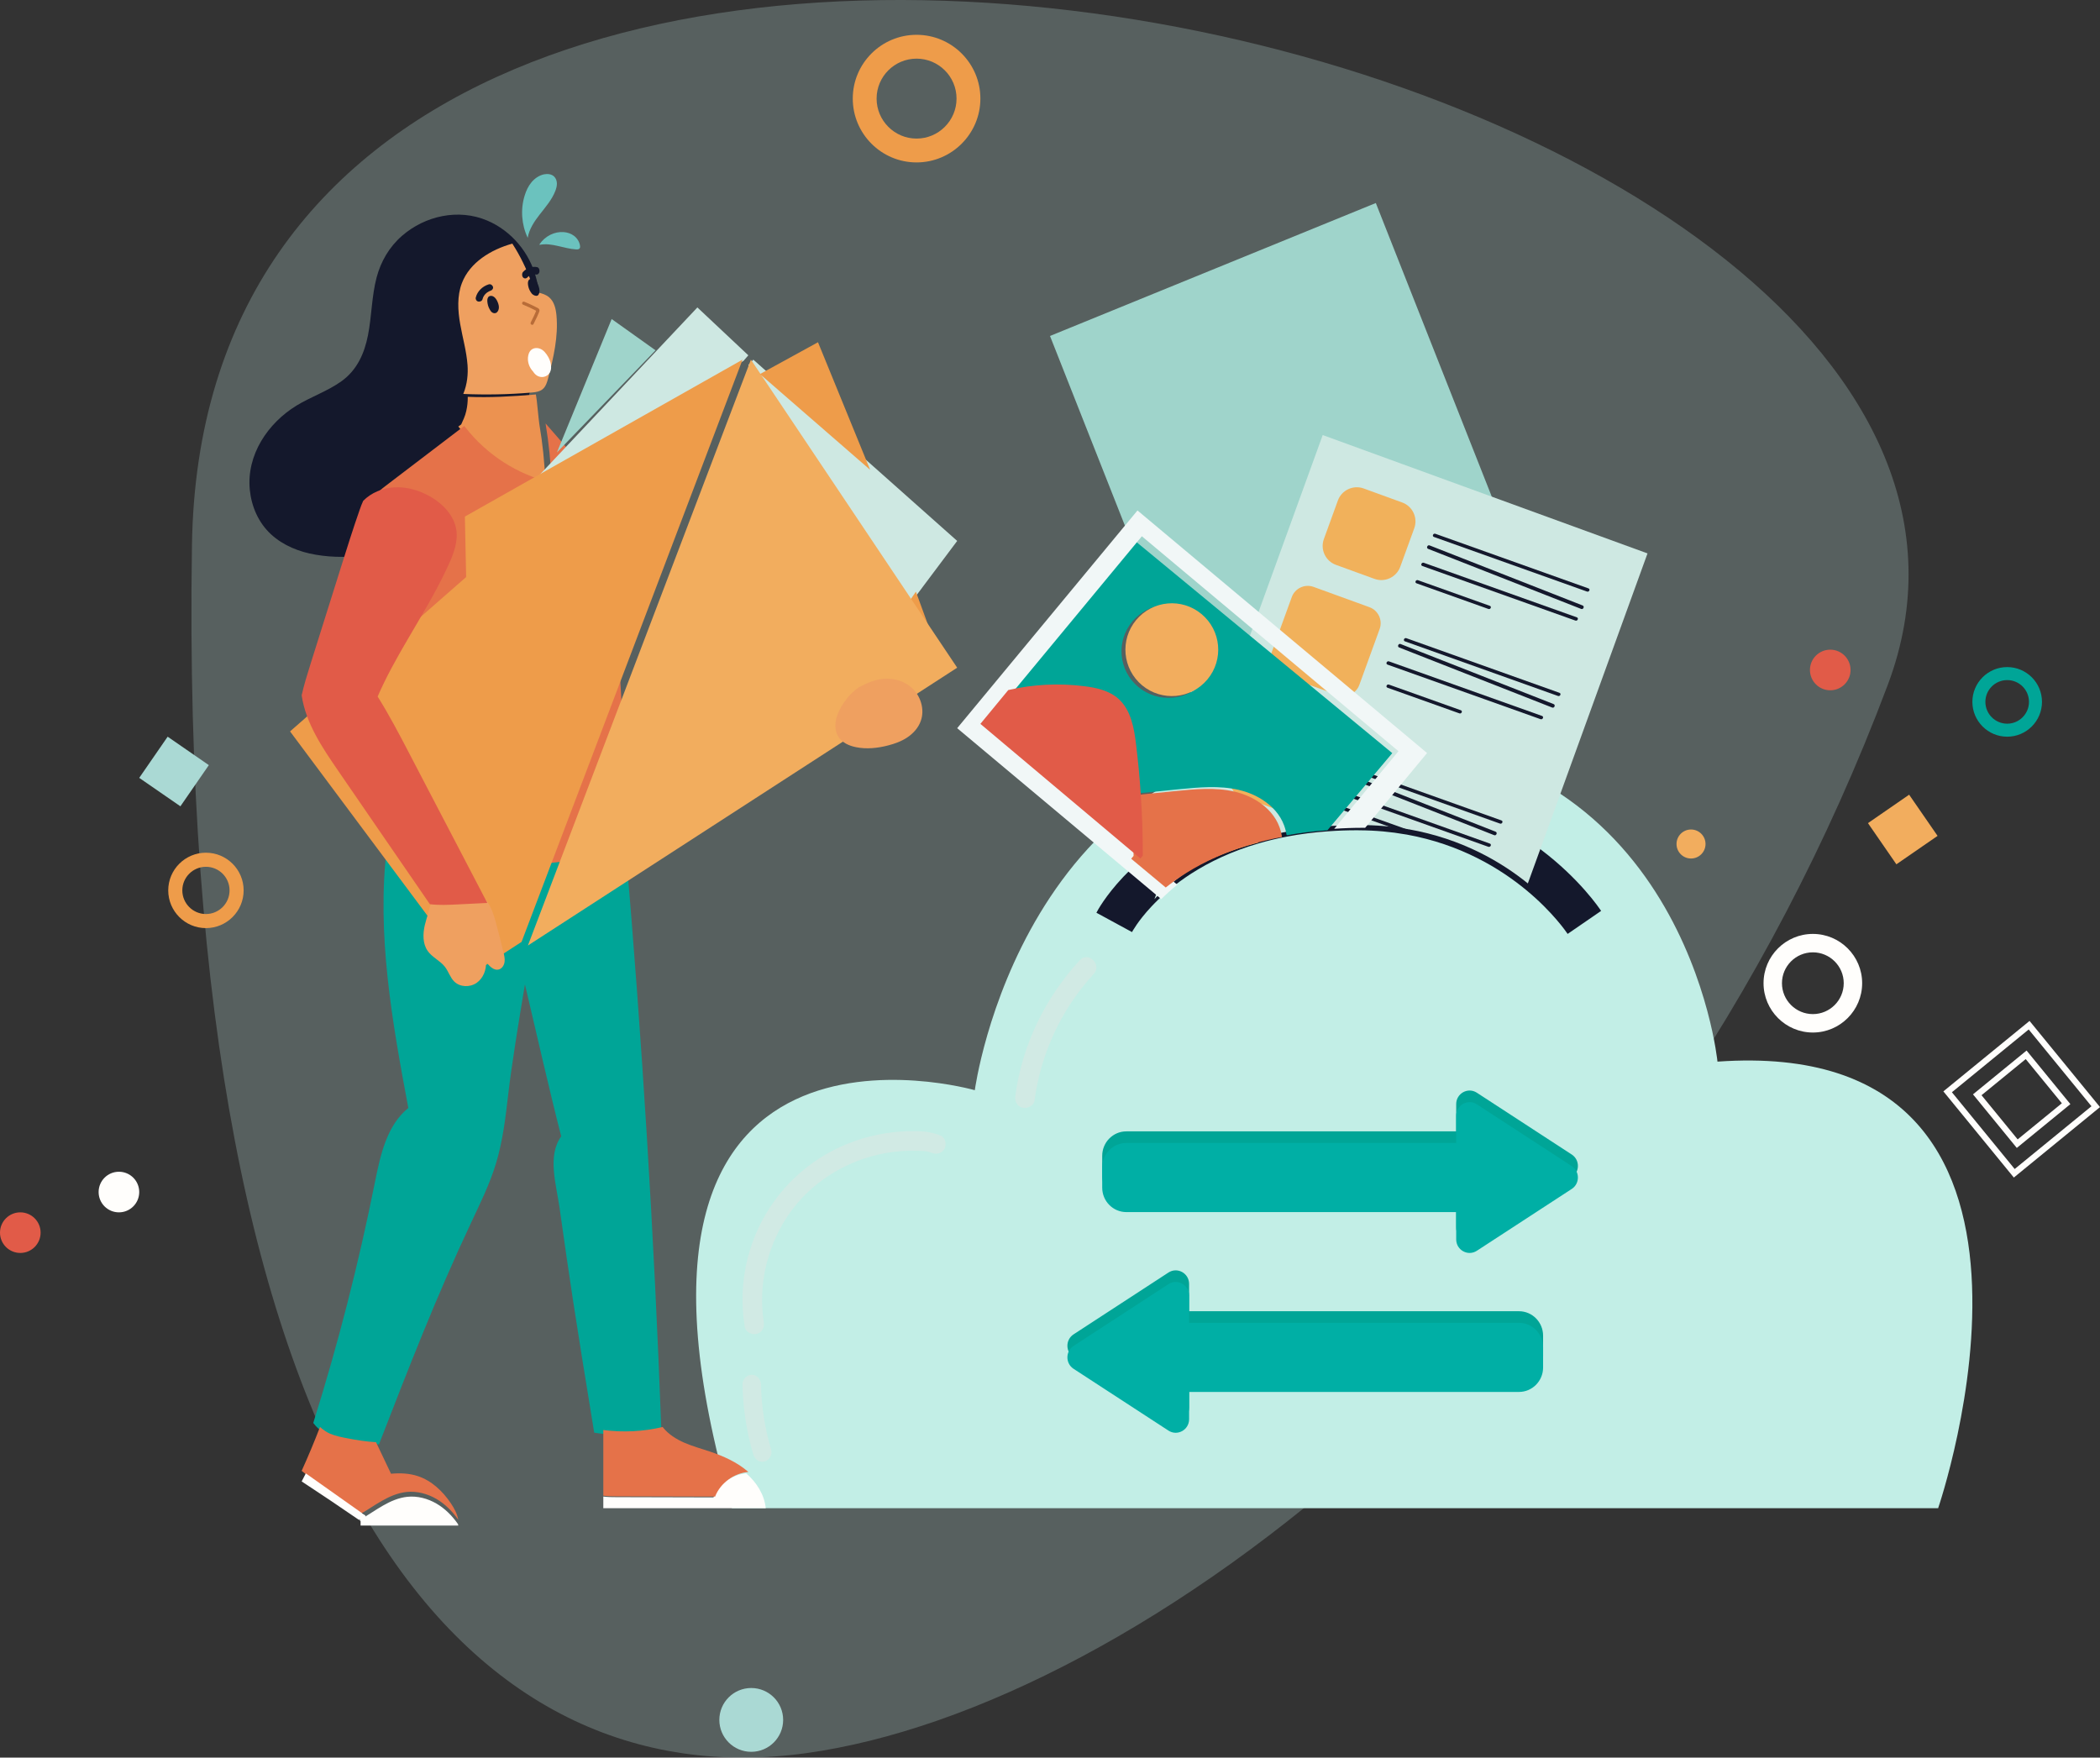 <?xml version="1.0" encoding="utf-8"?>
<svg width="362px" height="303px" viewbox="0 0 362 303" version="1.1" xmlns:xlink="http://www.w3.org/1999/xlink" xmlns="http://www.w3.org/2000/svg">
  <rect width="100%" height="100%" fill="#333333" stroke="none"/>
  <g id="Group">
    <path d="M105.849 302.247C163.254 294.383 251.052 228.186 292.424 118.047C333.795 7.908 2.627 -69.549 0.091 93.941C-2.445 257.43 48.445 310.111 105.849 302.247Z" transform="translate(33 0)" id="Oval" fill="#C0E4DE" fill-opacity="0.256" fill-rule="evenodd" stroke="none" />
    <g id="2888126" transform="translate(0 6)">
      <path d="M87 78.082L30.835 101L0 22.918L56.165 0L87 78.082" transform="translate(181 29)" id="Fill-3" fill="#9FD4CB" fill-rule="evenodd" stroke="none" />
      <path d="M6.173 133L214.099 133C214.099 133 242.114 51.348 176.061 56.016C176.061 56.016 170.535 0 113.349 0C56.163 0 48.038 60.942 48.038 60.942C48.038 60.942 -20.527 41.236 6.173 133" transform="translate(120 121)" id="Fill-4" fill="#C2EEE6" fill-rule="evenodd" stroke="none" />
      <path d="M61.02 23.657L61.02 18.955L4.159 18.955C1.862 18.955 0 17.069 0 14.743L0 11.252C0 8.925 1.862 7.04 4.159 7.04L61.02 7.04L61.02 2.343C61.02 0.493 63.042 -0.626 64.579 0.375L80.94 11.03C82.353 11.951 82.353 14.044 80.94 14.965L64.579 25.624C63.043 26.626 61.02 25.508 61.02 23.657" transform="translate(190 182)" id="Fill-6" fill="#00A597" fill-rule="evenodd" stroke="none" />
      <path d="M20.979 2.343L20.979 7.045L77.841 7.045C80.138 7.045 82 8.931 82 11.258L82 14.748C82 17.075 80.138 18.961 77.841 18.961L20.979 18.961L20.979 23.657C20.979 25.508 18.958 26.626 17.421 25.624L1.061 14.97C-0.353 14.05 -0.353 11.956 1.06 11.035L17.421 0.375C18.958 -0.625 20.979 0.492 20.979 2.343" transform="translate(184 213)" id="Fill-7" fill="#00A597" fill-rule="evenodd" stroke="none" />
      <path d="M87 21.034L81.23 25C81.023 24.691 78.69 21.253 74.137 17.479C69.55 13.677 62.724 9.546 53.512 7.878C53.438 7.871 53.365 7.858 53.284 7.844C50.797 7.405 48.136 7.151 45.295 7.137C45.188 7.13 45.075 7.13 44.968 7.13C43.222 7.13 41.551 7.192 39.947 7.309C37.453 7.48 35.126 7.789 32.96 8.201C31.242 8.523 29.624 8.914 28.1 9.354C23.319 10.733 19.455 12.613 16.393 14.576C15.043 15.441 13.853 16.326 12.796 17.184C11.727 18.062 10.811 18.92 10.022 19.723C9.841 19.901 9.667 20.08 9.507 20.258C7.16 22.756 6.171 24.623 6.137 24.684L0 21.349C0.147 21.047 1.538 18.439 4.66 15.139C5.449 14.308 6.345 13.43 7.361 12.538C9.166 10.946 11.345 9.299 13.94 7.748C17.657 5.517 22.236 3.466 27.805 2.045C28.1 1.97 28.401 1.894 28.708 1.825C31.469 1.153 34.471 0.645 37.727 0.336C38.924 0.22 40.16 0.137 41.431 0.082C41.772 0.069 42.113 0.055 42.46 0.041C43.283 0.014 44.112 0 44.968 0C45.268 0 45.576 0 45.87 0.007C46.886 0.027 47.882 0.069 48.858 0.137C49.527 0.185 50.182 0.24 50.837 0.309C50.958 0.316 51.085 0.329 51.205 0.343C62.303 1.592 70.734 6.018 76.624 10.465C83.316 15.53 86.726 20.608 87 21.034" transform="translate(189 130)" id="Fill-8" fill="#14182C" fill-rule="evenodd" stroke="none" />
      <path d="M85 20.403L66.848 70.476L64.371 77.296C59.806 73.602 53.003 69.581 43.829 67.961C43.779 67.974 43.729 67.968 43.673 67.948L43.603 67.924C41.032 67.482 38.265 67.23 35.317 67.23C28.752 67.23 23.188 68.075 18.516 69.392C13.757 70.735 9.909 72.562 6.853 74.472C3.848 76.357 1.603 78.33 0 80L29.01 0L85 20.403" transform="translate(199 69)" id="Fill-9" fill="#CEE8E2" fill-rule="evenodd" stroke="none" />
      <path d="M8.934 15.793L2.28 13.373C0.489 12.722 -0.444 10.725 0.208 8.935L2.627 2.279C3.278 0.489 5.275 -0.443 7.065 0.207L13.721 2.627C15.511 3.278 16.443 5.275 15.793 7.066L13.373 13.721C12.722 15.512 10.725 16.443 8.934 15.793" transform="translate(228 78)" id="Fill-10" fill="#F1B15B" fill-rule="evenodd" stroke="none" />
      <path d="M11.559 18.823L1.935 15.325C0.412 14.771 -0.376 13.082 0.177 11.558L3.675 1.935C4.229 0.412 5.919 -0.377 7.442 0.177L17.065 3.675C18.588 4.229 19.377 5.919 18.823 7.441L15.325 17.065C14.771 18.588 13.082 19.376 11.559 18.823" transform="translate(212 116)" id="Fill-11" fill="#F1B15B" fill-rule="evenodd" stroke="none" />
      <path d="M11.559 18.823L1.934 15.325C0.412 14.771 -0.376 13.082 0.177 11.559L3.675 1.935C4.229 0.412 5.918 -0.376 7.441 0.177L17.065 3.675C18.588 4.229 19.376 5.918 18.823 7.441L15.325 17.065C14.771 18.587 13.081 19.376 11.559 18.823" transform="translate(219 95)" id="Fill-12" fill="#F1B15B" fill-rule="evenodd" stroke="none" />
      <path d="M5.764 0.16C4.282 -0.337 2.64 0.366 2.097 1.721L0 7C3.144 5.207 7.103 3.491 12 2.23L5.764 0.16" transform="translate(205 137)" id="Fill-13" fill="#F1B15B" fill-rule="evenodd" stroke="none" />
      <path d="M0.431 0.02L26.82 9.435C27.188 9.566 26.936 10.11 26.569 9.98L0.181 0.565C-0.188 0.433 0.064 -0.111 0.431 0.02" transform="translate(247 86)" id="Fill-14" fill="#14182C" fill-rule="evenodd" stroke="none" />
      <path d="M0.429 0.022L26.82 10.381C27.188 10.525 26.936 11.121 26.571 10.978L0.179 0.619C-0.187 0.475 0.064 -0.121 0.429 0.022" transform="translate(246 88)" id="Fill-15" fill="#14182C" fill-rule="evenodd" stroke="none" />
      <path d="M0.44 0.021L26.816 9.424C27.192 9.558 26.934 10.113 26.56 9.979L0.185 0.576C-0.192 0.443 0.066 -0.113 0.44 0.021" transform="translate(245 91)" id="Fill-16" fill="#14182C" fill-rule="evenodd" stroke="none" />
      <path d="M0.425 0.02L12.822 4.442C13.185 4.572 12.937 5.109 12.574 4.98L0.178 0.558C-0.186 0.428 0.064 -0.109 0.425 0.02" transform="translate(244 94)" id="Fill-17" fill="#14182C" fill-rule="evenodd" stroke="none" />
      <path d="M0.431 0.02L26.82 9.435C27.188 9.567 26.936 10.111 26.57 9.98L0.18 0.565C-0.187 0.433 0.064 -0.111 0.431 0.02" transform="translate(242 104)" id="Fill-18" fill="#14182C" fill-rule="evenodd" stroke="none" />
      <path d="M0.429 0.022L26.821 10.381C27.187 10.525 26.936 11.121 26.571 10.978L0.18 0.619C-0.187 0.476 0.064 -0.121 0.429 0.022" transform="translate(241 105)" id="Fill-19" fill="#14182C" fill-rule="evenodd" stroke="none" />
      <path d="M0.44 0.02L26.816 9.423C27.192 9.557 26.934 10.113 26.56 9.98L0.184 0.576C-0.192 0.443 0.066 -0.113 0.44 0.02" transform="translate(239 108)" id="Fill-20" fill="#14182C" fill-rule="evenodd" stroke="none" />
      <path d="M0.426 0.02L12.822 4.442C13.186 4.572 12.936 5.109 12.575 4.98L0.179 0.558C-0.186 0.428 0.063 -0.109 0.426 0.02" transform="translate(239 112)" id="Fill-21" fill="#14182C" fill-rule="evenodd" stroke="none" />
      <path d="M0.431 0.02L26.819 9.435C27.188 9.566 26.935 10.11 26.569 9.98L0.181 0.565C-0.188 0.434 0.065 -0.11 0.431 0.02" transform="translate(232 126)" id="Fill-22" fill="#14182C" fill-rule="evenodd" stroke="none" />
      <path d="M0.429 0.022L26.82 10.381C27.187 10.525 26.936 11.121 26.57 10.978L0.18 0.619C-0.187 0.475 0.064 -0.121 0.429 0.022" transform="translate(231 127)" id="Fill-23" fill="#14182C" fill-rule="evenodd" stroke="none" />
      <path d="M0.44 0.021L26.816 9.423C27.192 9.558 26.935 10.114 26.56 9.979L0.184 0.576C-0.192 0.442 0.066 -0.113 0.44 0.021" transform="translate(230 130)" id="Fill-24" fill="#14182C" fill-rule="evenodd" stroke="none" />
      <path d="M12.73 4.994C12.681 5.006 12.631 5 12.575 4.981L12.507 4.957L0.176 0.556C-0.185 0.428 0.064 -0.109 0.425 0.02L12.824 4.444C13.129 4.554 12.998 4.957 12.73 4.994" transform="translate(231 133)" id="Fill-25" fill="#14182C" fill-rule="evenodd" stroke="none" />
      <path d="M34.165 0.776C32.375 0.002 30.367 -0.038 28.437 0.016C26.682 0.065 24.922 0.28 23.203 0.635C19.692 1.359 16.274 2.75 13.261 4.68C7.131 8.609 2.734 14.743 0.917 21.759C-0.102 25.689 -0.258 29.755 0.38 33.756C0.524 34.657 1.639 35.168 2.46 34.95C3.424 34.694 3.805 33.786 3.661 32.883C2.684 26.746 4.149 20.309 7.482 15.079C10.815 9.848 16.145 6.06 22.122 4.373C23.796 3.9 25.509 3.578 27.246 3.452C28.141 3.387 29.038 3.366 29.935 3.392C30.734 3.414 31.717 3.374 32.466 3.698C33.307 4.062 34.291 3.934 34.787 3.08C35.206 2.359 35.012 1.143 34.165 0.776" transform="translate(128 189)" id="Fill-26" fill="#D1EAE4" fill-rule="evenodd" stroke="none" />
      <path d="M4.938 12.909C3.844 9.252 3.25 5.485 3.184 1.653C3.169 0.757 2.45 -0.005 1.583 2.76524e-05C0.73 0.005 -0.015 0.77 0 1.671C0.071 5.769 0.693 9.858 1.864 13.77C2.119 14.626 2.958 15.184 3.813 14.944C4.619 14.72 5.195 13.77 4.938 12.909" transform="translate(128 231)" id="Fill-27" fill="#D1EAE4" fill-rule="evenodd" stroke="none" />
      <path d="M11.142 0.528C5.14 7.025 1.175 15.231 0.022 23.92C-0.097 24.812 0.272 25.706 1.244 25.954C2.05 26.16 3.208 25.659 3.327 24.76C4.403 16.659 7.929 8.978 13.54 2.903C15.009 1.314 12.616 -1.068 11.142 0.528" transform="translate(175 159)" id="Fill-28" fill="#D1EAE4" fill-rule="evenodd" stroke="none" />
      <path d="M34.649 24.411C31.786 27.821 26.684 28.281 23.236 25.437C19.802 22.599 19.338 17.544 22.201 14.14C25.071 10.723 30.166 10.264 33.608 13.101C37.056 15.945 37.52 20.994 34.649 24.411ZM22.363 0L0 26.609C4.235 25.65 8.644 25.43 12.939 25.97C15.05 26.216 17.227 26.702 18.8 28.101C20.89 29.966 21.435 32.937 21.771 35.701C22.107 38.411 22.376 41.122 22.551 43.833L22.846 43.807C25.293 43.567 27.74 43.314 30.186 43.067C33.648 42.728 37.163 42.388 40.537 43.167C41.935 43.493 43.313 44.046 44.523 44.812C46.257 45.898 47.669 47.41 48.361 49.308C48.563 49.861 48.704 50.427 48.798 51C50.976 50.6 53.315 50.301 55.822 50.134L67 36.833L22.363 0L22.363 0Z" transform="translate(173 87)" id="Fill-29" fill="#00A597" fill-rule="evenodd" stroke="none" />
      <path d="M31.081 0L0 37.533L35.178 67C35.964 66.216 36.876 65.379 37.942 64.521L32.527 59.985L31.98 59.523L4.969 36.897L31.834 4.449L76.071 41.5L64.993 54.88C66.592 54.766 68.257 54.706 69.996 54.706C70.102 54.706 70.216 54.706 70.322 54.712L75.844 48.046L81 41.815L31.081 0" transform="translate(165 82)" id="Fill-30" fill="#F1F7F7" fill-rule="evenodd" stroke="none" />
      <path d="M26 8.294C24.291 8.607 22.683 8.986 21.167 9.412C16.414 10.748 12.571 12.571 9.526 14.473C8.184 15.311 7 16.169 5.95 17L0.545 12.498L0 12.039L0.406 11.553C0.406 8.082 0.293 4.603 0.04 1.139L0.332 1.112C2.752 0.873 5.172 0.62 7.592 0.374C11.016 0.035 14.492 -0.305 17.83 0.474C19.212 0.799 20.575 1.351 21.772 2.116C23.487 3.2 24.883 4.71 25.568 6.605C25.767 7.157 25.907 7.723 26 8.294" transform="translate(195 130)" id="Fill-31" fill="#E57249" fill-rule="evenodd" stroke="none" />
      <path d="M28 29.495L27.584 30L0 6.791L4.806 0.961C9.091 -0.032 13.553 -0.259 17.903 0.296C20.033 0.556 22.24 1.059 23.831 2.497C25.951 4.42 26.496 7.487 26.84 10.344C27.178 13.137 27.453 15.936 27.63 18.732C27.889 22.314 27.999 25.91 28 29.495" transform="translate(169 112)" id="Fill-32" fill="#E15B48" fill-rule="evenodd" stroke="none" />
      <path d="M13.113 1.851C16.517 4.686 16.976 9.719 14.142 13.123C11.316 16.516 6.283 16.975 2.878 14.141C-0.514 11.315 -0.974 6.282 1.852 2.888C4.687 -0.515 9.719 -0.975 13.113 1.851" transform="translate(194 98)" id="Fill-33" fill="#F2AD5E" fill-rule="evenodd" stroke="none" />
      <path d="M61.02 23.657L61.02 18.956L4.159 18.956C1.862 18.956 0 17.069 0 14.743L0 11.252C0 8.926 1.862 7.039 4.159 7.039L61.02 7.039L61.02 2.343C61.02 0.492 63.042 -0.626 64.579 0.376L80.94 11.03C82.353 11.951 82.353 14.044 80.94 14.965L64.579 25.625C63.043 26.625 61.02 25.508 61.02 23.657" transform="translate(190 184)" id="Fill-34" fill="#00AFA5" fill-rule="evenodd" stroke="none" />
      <path d="M20.979 2.343L20.979 7.046L77.841 7.046C80.138 7.046 82 8.931 82 11.258L82 14.748C82 17.075 80.138 18.96 77.841 18.96L20.979 18.96L20.979 23.657C20.979 25.508 18.958 26.625 17.421 25.625L1.061 14.97C-0.353 14.049 -0.353 11.956 1.06 11.034L17.421 0.376C18.958 -0.626 20.979 0.492 20.979 2.343" transform="translate(184 215)" id="Fill-35" fill="#00AFA5" fill-rule="evenodd" stroke="none" />
      <path d="M17.889 10.995C17.889 7.192 14.797 4.11 10.995 4.11C7.203 4.11 4.11 7.192 4.11 10.995C4.11 14.796 7.203 17.89 10.995 17.89C14.797 17.89 17.889 14.796 17.889 10.995ZM10.995 0C17.068 0 22 4.932 22 10.995C22 17.058 17.068 22 10.995 22C4.932 22 0 17.058 0 10.995C0 4.932 4.932 0 10.995 0L10.995 0Z" transform="translate(147 0)" id="Fill-39" fill="#EE9C4A" fill-rule="evenodd" stroke="none" />
      <path d="M10.571 6.497C10.571 4.251 8.743 2.429 6.497 2.429C4.256 2.429 2.429 4.251 2.429 6.497C2.429 8.743 4.256 10.571 6.497 10.571C8.743 10.571 10.571 8.743 10.571 6.497ZM6.497 0C10.085 0 13 2.914 13 6.497C13 10.079 10.085 13 6.497 13C2.914 13 0 10.079 0 6.497C0 2.914 2.914 0 6.497 0L6.497 0Z" transform="translate(29 141)" id="Fill-40" fill="#EE9C4A" fill-rule="evenodd" stroke="none" />
      <path d="M7.098 12L0 7.099L4.901 0L12 4.902L7.098 12" transform="translate(24 121)" id="Fill-41" fill="#AAD9D4" fill-rule="evenodd" stroke="none" />
      <path d="M11 5.5C11 8.538 8.538 11 5.5 11C2.462 11 0 8.538 0 5.5C0 2.463 2.462 0 5.5 0C8.538 0 11 2.463 11 5.5" transform="translate(124 285)" id="Fill-42" fill="#AAD9D4" fill-rule="evenodd" stroke="none" />
      <path d="M14.196 6.578L6.577 12.806L12.805 20.423L20.424 14.195L14.196 6.578ZM5.106 12.657L14.342 5.106L21.894 14.343L12.658 21.894L5.106 12.657ZM14.708 1.472L1.47 12.293L12.292 25.53L25.53 14.709L14.708 1.472ZM0 12.144L14.855 0L27 14.856L12.146 27L0 12.144L0 12.144Z" transform="translate(335 170)" id="Fill-44" fill="#FFFEFC" fill-rule="evenodd" stroke="none" />
      <path d="M8.505 13.823C11.434 13.823 13.824 11.434 13.824 8.496C13.824 5.558 11.434 3.176 8.505 3.176C5.566 3.176 3.176 5.558 3.176 8.496C3.176 11.434 5.566 13.823 8.505 13.823ZM17 8.496C17 13.18 13.188 17 8.505 17C3.812 17 0 13.18 0 8.496C0 3.811 3.812 0 8.505 0C13.188 0 17 3.811 17 8.496L17 8.496Z" transform="translate(304 155)" id="Fill-45" fill="#FFFEFC" fill-rule="evenodd" stroke="none" />
      <path d="M6.003 9.758C8.071 9.758 9.758 8.071 9.758 5.997C9.758 3.923 8.071 2.242 6.003 2.242C3.929 2.242 2.242 3.923 2.242 5.997C2.242 8.071 3.929 9.758 6.003 9.758ZM12 5.997C12 9.304 9.31 12 6.003 12C2.69 12 0 9.304 0 5.997C0 2.69 2.69 0 6.003 0C9.31 0 12 2.69 12 5.997L12 5.997Z" transform="translate(340 109)" id="Fill-46" fill="#00A597" fill-rule="evenodd" stroke="none" />
      <path d="M4.901 12L12 7.099L7.099 0L0 4.901L4.901 12" transform="translate(322 131)" id="Fill-47" fill="#F2AD5E" fill-rule="evenodd" stroke="none" />
      <path d="M5 2.5C5 3.881 3.881 5 2.5 5C1.119 5 0 3.881 0 2.5C0 1.12 1.119 0 2.5 0C3.881 0 5 1.12 5 2.5" transform="translate(289 137)" id="Fill-48" fill="#F2AD5E" fill-rule="evenodd" stroke="none" />
      <path d="M7 3.5C7 5.433 5.433 7 3.5 7C1.567 7 0 5.433 0 3.5C0 1.567 1.567 0 3.5 0C5.433 0 7 1.567 7 3.5" transform="translate(312 106)" id="Fill-49" fill="#E15B48" fill-rule="evenodd" stroke="none" />
      <path d="M7 3.5C7 5.433 5.433 7 3.5 7C1.567 7 0 5.433 0 3.5C0 1.567 1.567 0 3.5 0C5.433 0 7 1.567 7 3.5" transform="translate(0 203)" id="Fill-50" fill="#E15B48" fill-rule="evenodd" stroke="none" />
      <path d="M7 3.5C7 5.433 5.433 7 3.5 7C1.567 7 0 5.433 0 3.5C0 1.567 1.567 0 3.5 0C5.433 0 7 1.567 7 3.5" transform="translate(17 196)" id="Fill-51" fill="#FFFEFC" fill-rule="evenodd" stroke="none" />
      <path d="M49.993 14.734C50.053 18.329 49.737 22.004 49.273 25.572C48.445 31.868 46.344 38.001 42.885 43.328C36.221 53.578 23.822 60.747 11.423 58.628C8.61 58.154 5.823 57.058 3.703 55.095C1.555 53.111 0.351 50.329 0.061 47.431C-0.524 41.419 3.164 35.95 8.118 32.917C10.629 31.388 13.47 30.439 15.866 28.72C18.538 26.805 19.817 23.941 20.436 20.779C21.082 17.496 21.062 14.098 21.917 10.841C22.651 8.06 24.111 5.568 26.279 3.673C30.277 0.186 36.026 -1.073 40.966 1.012C45.153 2.779 48.33 6.583 49.434 10.97C49.784 12.155 49.972 13.4 49.993 14.734" transform="translate(43 31)" id="Fill-52" fill="#14182C" fill-rule="evenodd" stroke="none" />
      <path d="M13.972 5.123C14.53 8.389 14.876 11.692 15 15C9.212 13.688 5.366 12.228 0 5.532C0 5.532 0.503 5.161 0.503 5.166L0.503 5.161C0.649 4.815 0.8 4.486 0.957 4.152C1.715 2.415 1.628 0.407 1.628 0.407C5.501 0.571 9.279 0.34 13.141 0.021C13.222 0.016 13.298 0.01 13.379 0C13.558 0.855 13.832 4.258 13.972 5.123" transform="translate(79 62)" id="Fill-53" fill="#EC9250" fill-rule="evenodd" stroke="none" />
      <path d="M12.802 25.657C12.72 25.669 12.643 25.674 12.562 25.679C8.675 26.006 4.76 26.081 0.862 25.913C1.564 24.179 1.706 22.451 1.592 20.913C1.417 18.533 0.742 16.223 0.329 13.87C-0.086 11.522 -0.227 9.038 0.622 6.805C1.984 3.239 5.626 1.028 9.318 0C9.503 0.277 9.676 0.56 9.846 0.848C11.103 2.946 12.127 5.19 12.878 7.517C12.965 7.789 13.063 8.076 13.292 8.245C13.45 8.364 13.651 8.408 13.842 8.451C14.485 8.598 15.126 8.81 15.633 9.228C16.542 9.979 16.825 11.245 16.928 12.419C17.255 16.033 16.412 19.647 15.502 23.164C15.318 23.875 15.099 24.636 14.528 25.104C14.048 25.495 13.417 25.604 12.802 25.657" transform="translate(79 36)" id="Fill-54" fill="#EFA060" fill-rule="evenodd" stroke="none" />
      <path d="M4 3.306C4.008 2.705 3.813 2.076 3.507 1.542C3.179 0.973 2.699 0.295 1.981 0.078C1.451 -0.083 0.901 0.002 0.512 0.375C0.254 0.622 0.134 0.961 0.062 1.285C-0.149 2.249 0.188 3.318 0.91 4.072C1.238 4.599 1.78 5.025 2.499 4.999C2.923 4.983 3.332 4.779 3.595 4.484C3.9 4.142 3.995 3.733 4 3.306" transform="translate(91 54)" id="Fill-55" fill="#FFFEFC" fill-rule="evenodd" stroke="none" />
      <path d="M2.932 1.292C2.814 1.117 2.548 1.025 2.366 0.93C2.16 0.824 1.953 0.72 1.745 0.62C1.308 0.41 0.864 0.213 0.414 0.031C0.276 -0.026 0.117 -0.01 0.035 0.13C-0.033 0.245 -0.003 0.448 0.137 0.505C0.545 0.671 0.949 0.848 1.348 1.037C1.537 1.127 1.724 1.219 1.911 1.314C2.009 1.364 2.107 1.414 2.204 1.466C2.235 1.482 2.357 1.542 2.42 1.574C2.375 1.715 2.31 1.855 2.253 1.986C2.175 2.167 2.094 2.347 2.011 2.526C1.846 2.884 1.671 3.238 1.488 3.588C1.325 3.9 1.805 4.176 1.969 3.862C2.188 3.444 2.395 3.02 2.589 2.591C2.683 2.381 2.774 2.169 2.863 1.957C2.953 1.742 3.08 1.512 2.932 1.292" transform="translate(90 46)" id="Fill-56" fill="#B86C38" fill-rule="evenodd" stroke="none" />
      <path d="M2 1.952C2.007 2.302 1.884 2.653 1.64 2.859C1.389 3.07 1.044 3.03 0.797 2.833C0.628 2.697 0.501 2.509 0.4 2.302C0.171 1.916 0.048 1.449 0.007 0.976C-0.023 0.617 0.04 0.235 0.34 0.073C0.595 -0.061 0.891 0.001 1.127 0.163C1.374 0.33 1.565 0.603 1.708 0.896C1.861 1.215 1.992 1.579 2 1.952" transform="translate(84 45)" id="Fill-57" fill="#14182C" fill-rule="evenodd" stroke="none" />
      <path d="M1.81 2.827C1.613 3.119 1.153 2.994 0.88 2.8C0.694 2.668 0.553 2.484 0.442 2.281C0.19 1.903 0.053 1.446 0.007 0.984C-0.026 0.633 0.045 0.259 0.376 0.1C0.657 -0.031 1.059 -0.063 1.244 0.189C1.559 0.616 2.365 2.007 1.81 2.827" transform="translate(91 42)" id="Fill-58" fill="#14182C" fill-rule="evenodd" stroke="none" />
      <path d="M2.976 0.427C2.883 0.145 2.56 -0.074 2.241 0.024C1.153 0.359 0.278 1.225 0.016 2.291C-0.056 2.581 0.123 2.921 0.445 2.987C0.757 3.049 1.101 2.889 1.177 2.578C1.204 2.469 1.243 2.363 1.285 2.259C1.361 2.101 1.453 1.95 1.56 1.808C1.683 1.666 1.82 1.537 1.971 1.421C2.068 1.355 2.167 1.291 2.272 1.238C2.327 1.211 2.383 1.186 2.44 1.162C2.441 1.161 2.441 1.161 2.443 1.16C2.479 1.148 2.515 1.136 2.551 1.125C2.85 1.033 3.076 0.731 2.976 0.427" transform="translate(82 43)" id="Fill-59" fill="#14182C" fill-rule="evenodd" stroke="none" />
      <path d="M2.602 0.056C1.72 -0.133 0.832 0.161 0.159 0.885C-0.052 1.111 -0.052 1.579 0.154 1.811C0.378 2.063 0.689 2.061 0.915 1.818C0.944 1.788 0.973 1.759 1.001 1.73C1.008 1.724 1.014 1.719 1.019 1.714C1.087 1.658 1.156 1.606 1.227 1.558C1.263 1.535 1.3 1.513 1.336 1.491C1.355 1.48 1.389 1.468 1.408 1.461C1.398 1.465 1.382 1.47 1.348 1.481C1.426 1.456 1.501 1.413 1.579 1.385C1.657 1.359 1.737 1.337 1.817 1.32C1.823 1.319 1.829 1.318 1.835 1.316C1.874 1.312 1.914 1.308 1.953 1.305C2.034 1.3 2.115 1.3 2.196 1.306C2.225 1.308 2.256 1.312 2.285 1.315C2.3 1.317 2.315 1.32 2.33 1.324C2.471 1.354 2.606 1.347 2.733 1.259C2.85 1.178 2.96 1.017 2.988 0.855C3.045 0.531 2.899 0.12 2.602 0.056" transform="translate(90 40)" id="Fill-60" fill="#14182C" fill-rule="evenodd" stroke="none" />
      <path d="M0.492 0.502C0.516 0.496 0.513 0.497 0.492 0.502" transform="translate(91 40)" id="Fill-61" fill="#14182C" fill-rule="evenodd" stroke="none" />
      <path d="M60 100.426C59.779 100.486 59.557 100.54 59.331 100.595C56.047 101.368 52.62 101.543 49.276 101.105C48.994 101.066 48.712 101.028 48.43 100.978C44.936 79.639 44.29 75.186 42.46 62.238C41.879 58.141 40.315 53.255 42.742 49.897C40.669 41.83 38.573 32.524 36.49 23.706C35.378 30.305 34.151 37.941 33.631 42.481C33.156 46.595 32.675 50.741 31.459 54.701C30.398 58.157 28.79 61.416 27.253 64.691C21.2 77.547 16.473 89.734 11.338 102.973L11.338 103C11.095 103 10.84 102.989 10.581 102.973C8.972 102.885 7.12 102.584 5.832 102.331C4.732 102.123 3.627 101.915 2.599 101.471C2.079 101.247 1.476 100.82 0.934 100.332C0.581 100.004 0.255 99.653 0 99.308C4.279 85.686 7.827 71.829 10.625 57.834C11.565 53.145 12.671 48.008 16.385 45.011C13.599 30.135 10.89 15.002 12.692 0C12.692 0 17.772 0.656 24.904 1.073C24.887 1.04 24.864 1.002 24.848 0.969C25.119 1.024 25.39 1.073 25.661 1.117C34.008 1.571 44.925 1.665 53.83 0.021C56.7 33.438 58.756 66.916 60 100.426" transform="translate(54 140)" id="Fill-62" fill="#00A597" fill-rule="evenodd" stroke="none" />
      <path d="M46.296 27.422C45.411 28.87 43.794 29.649 42.177 30.181C42.866 44.081 43.68 57.981 44.619 71.865C44.592 71.871 44.565 71.882 44.537 71.887C26.736 81.154 4.147 71.865 4.147 71.865C5.862 63.569 13.612 53.326 13.856 53.007C13.861 53.003 13.861 53.003 13.861 53.003L7.408 37.199L0 13.495C0.163 13.166 0.342 12.842 0.559 12.546C1.085 11.822 1.807 11.269 2.518 10.726C7.007 7.304 11.496 3.883 15.978 0.466C15.978 0.466 15.984 0.461 15.984 0.455C16 0.445 16.011 0.433 16.027 0.422C16.103 0.521 16.179 0.62 16.261 0.718C19.945 5.44 25.27 8.845 31.078 10.199C30.953 6.783 30.606 3.372 30.046 0C35.316 6.026 40.602 12.102 44.836 18.918C45.634 20.206 46.404 21.539 46.779 23.014C47.154 24.483 47.089 26.134 46.296 27.422" transform="translate(64 67)" id="Fill-63" fill="#E57249" fill-rule="evenodd" stroke="none" />
      <path d="M21.568 18.419L36 31.251L29.935 39.346L29.935 39.352L27.946 42L0 0.927L0.857 0L21.562 18.414L21.568 18.419" transform="translate(129 56)" id="Fill-64" fill="#CEE8E2" fill-rule="evenodd" stroke="none" />
      <path d="M1.886 0L7 14L0 2.747L1.886 0" transform="translate(156 96)" id="Fill-65" fill="#EE9C4A" fill-rule="evenodd" stroke="none" />
      <path d="M66.569 42.008L74 53.106L0 101L38.443 0L66.569 42.008" transform="translate(91 56)" id="Fill-66" fill="#F2AD5E" fill-rule="evenodd" stroke="none" />
      <path d="M10.007 0L19 22L0 5.487L10.007 0" transform="translate(131 53)" id="Fill-67" fill="#EE9C4A" fill-rule="evenodd" stroke="none" />
      <path d="M38 8.255L37.15 9.227L0 31L29.216 0L38 8.255" transform="translate(91 47)" id="Fill-68" fill="#CEE8E2" fill-rule="evenodd" stroke="none" />
      <path d="M78 0L39.909 100.375L31.242 106L0 64.088L30.355 37.477L30.136 27.055L78 0" transform="translate(50 56)" id="Fill-69" fill="#EE9C4A" fill-rule="evenodd" stroke="none" />
      <path d="M17 5.389L0 23L9.44 0L17 5.389" transform="translate(96 49)" id="Fill-70" fill="#9FD4CB" fill-rule="evenodd" stroke="none" />
      <path d="M6.722 0.332C6.957 0.258 7.198 0.195 7.444 0.143C9.442 -0.264 11.642 0.195 13.17 1.571C14.698 2.948 15.426 5.271 14.742 7.239C14.34 8.42 13.472 9.395 12.454 10.089C11.435 10.783 10.265 11.208 9.079 11.511C7.276 11.976 5.385 12.177 3.565 11.81C2.374 11.575 1.153 11.036 0.504 9.986C0.045 9.241 -0.078 8.311 0.045 7.439C0.168 6.573 0.515 5.747 0.94 4.984C1.713 3.59 2.799 2.334 4.097 1.457C4.948 1.015 5.816 0.602 6.722 0.332" transform="translate(144 111)" id="Fill-71" fill="#EFA060" fill-rule="evenodd" stroke="none" />
      <path d="M19.007 4.144L19.007 4.084C19.918 1.84 22.193 0.208 24.631 0C26.418 1.538 27.767 3.668 28 6L0 6L0 3.996C0.76 4.095 1.532 4.095 2.304 4.1C7.866 4.117 13.439 4.127 19.007 4.144" transform="translate(104 248)" id="Fill-72" fill="#FFFEFC" fill-rule="evenodd" stroke="none" />
      <path d="M24.904 7.666C24.938 7.694 24.972 7.722 25 7.755C22.526 7.968 20.216 9.639 19.292 11.938L19.292 12C13.64 11.983 7.984 11.973 2.338 11.955C1.555 11.95 0.772 11.95 0 11.848L0 0.522C3.409 0.97 6.902 0.791 10.249 0L10.261 0.051C11.218 1.262 12.576 2.108 13.991 2.725C15.41 3.336 16.909 3.746 18.379 4.239C20.724 5.03 23.028 6.062 24.904 7.666" transform="translate(104 240)" id="Fill-73" fill="#E57249" fill-rule="evenodd" stroke="none" />
      <path d="M6.974 2.292C7.009 2.463 7.019 2.651 6.933 2.793C6.807 2.992 6.558 3.009 6.341 2.997C4.212 2.883 2.098 1.781 0.02 2.208L0 2.111C0.968 0.696 2.595 -0.117 4.181 0.014C4.8 0.064 5.413 0.252 5.93 0.639C6.447 1.02 6.852 1.616 6.974 2.292" transform="translate(93 34)" id="Fill-74" fill="#6BC2BE" fill-rule="evenodd" stroke="none" />
      <path d="M5.999 1.606C6.01 2.038 5.896 2.47 5.744 2.875C5.162 4.415 4.041 5.684 3.029 6.986C2.093 8.185 1.212 9.514 0.968 11C-0.104 8.736 -0.3 6.073 0.451 3.686C0.706 2.864 1.076 2.07 1.626 1.411C2.181 0.752 2.926 0.239 3.769 0.055C4.378 -0.069 5.069 0.001 5.515 0.428C5.831 0.725 5.983 1.168 5.999 1.606" transform="translate(90 24)" id="Fill-75" fill="#6BC2BE" fill-rule="evenodd" stroke="none" />
      <path d="M1.329 0.221C1.335 0.216 1.34 0.211 1.335 0.205C2.824 0.394 4.342 0.318 5.842 0.243C7.443 0.162 9.04 0.076 10.642 0C11.706 1.233 12.185 2.901 12.606 4.498C13.015 6.054 13.41 7.609 13.787 9.169C13.92 9.713 14.053 10.267 13.978 10.821C13.904 11.37 13.579 11.925 13.058 12.107C12.164 12.419 11.328 11.547 10.77 10.777C10.881 12.177 10.296 13.656 9.152 14.447C8.002 15.239 6.305 15.196 5.309 14.216C4.597 13.516 4.315 12.484 3.708 11.687C2.878 10.611 1.51 10.052 0.727 8.938C-0.151 7.695 -0.119 6.005 0.222 4.51C0.558 3.072 1.143 1.685 1.329 0.221" transform="translate(73 149)" id="Fill-76" fill="#EFA060" fill-rule="evenodd" stroke="none" />
      <path d="M27.141 62.346C28.759 65.451 30.376 68.556 32 71.662C31.955 71.662 31.916 71.667 31.872 71.667C30.192 71.746 28.518 71.834 26.839 71.917C25.267 71.994 23.676 72.072 22.114 71.878C22.108 71.878 22.103 71.878 22.098 71.872C19.688 68.368 17.283 64.863 14.873 61.365C12.011 57.195 9.149 53.03 6.287 48.865C3.537 44.862 0.709 40.664 0 35.868C0.407 34.049 0.965 32.258 1.523 30.483C2.153 28.47 2.789 26.457 3.42 24.45C4.547 20.873 5.668 17.297 6.795 13.72C7.827 10.432 8.859 7.143 9.997 3.894C10.182 3.367 10.371 2.84 10.611 2.336C11.989 0.938 13.953 0.134 15.928 0.018C18.136 -0.121 20.346 0.545 22.254 1.654C24.396 2.907 26.281 4.892 26.661 7.337C26.974 9.378 26.203 11.424 25.35 13.31C23.313 17.807 20.714 22.032 18.226 26.308C16.362 29.496 14.56 32.707 13.099 36.078C15.124 39.311 16.887 42.693 18.65 46.071C19.559 47.817 20.468 49.559 21.378 51.306C23.302 54.987 25.222 58.664 27.141 62.346" transform="translate(52 78)" id="Fill-77" fill="#E15B48" fill-rule="evenodd" stroke="none" />
      <path d="M16.957 4.754C16.978 4.834 16.989 4.919 17 5L0.158 5L0.158 4.229C0.104 4.186 0.054 4.144 0 4.1L0.141 3.929C1.46 3.196 2.686 2.312 3.994 1.568C5.301 0.818 6.718 0.192 8.226 0.037C9.963 -0.14 11.737 0.331 13.24 1.209C14.737 2.082 15.975 3.345 16.957 4.754" transform="translate(62 252)" id="Fill-78" fill="#FFFEFC" fill-rule="evenodd" stroke="none" />
      <path d="M15.405 8.063C16.949 7.921 18.515 7.981 19.981 8.455C22.381 9.233 24.306 11.063 25.705 13.136C26.297 14.013 26.817 14.971 27 16C25.999 14.568 24.737 13.283 23.211 12.396C21.679 11.503 19.87 11.025 18.099 11.204C16.561 11.362 15.118 11.999 13.784 12.761C12.452 13.517 11.202 14.416 9.857 15.162L9.713 15.336C6.478 12.744 3.242 10.153 0 7.562C1.128 5.069 2.18 2.548 3.164 0C3.706 0.485 4.309 0.909 4.83 1.132C5.859 1.574 6.965 1.78 8.065 1.987C9.354 2.238 11.207 2.537 12.817 2.624C13.68 4.437 14.537 6.25 15.405 8.063" transform="translate(52 240)" id="Fill-79" fill="#E57249" fill-rule="evenodd" stroke="none" />
      <path d="M11 7.278L11 8L9.847 8C6.598 5.764 3.33 3.569 0.029 1.404L0 1.389C0.242 0.927 0.484 0.466 0.715 0C4.091 2.386 7.462 4.772 10.832 7.158C10.89 7.198 10.942 7.238 11 7.278" transform="translate(52 248)" id="Fill-80" fill="#FFFEFC" fill-rule="evenodd" stroke="none" />
    </g>
  </g>
</svg>